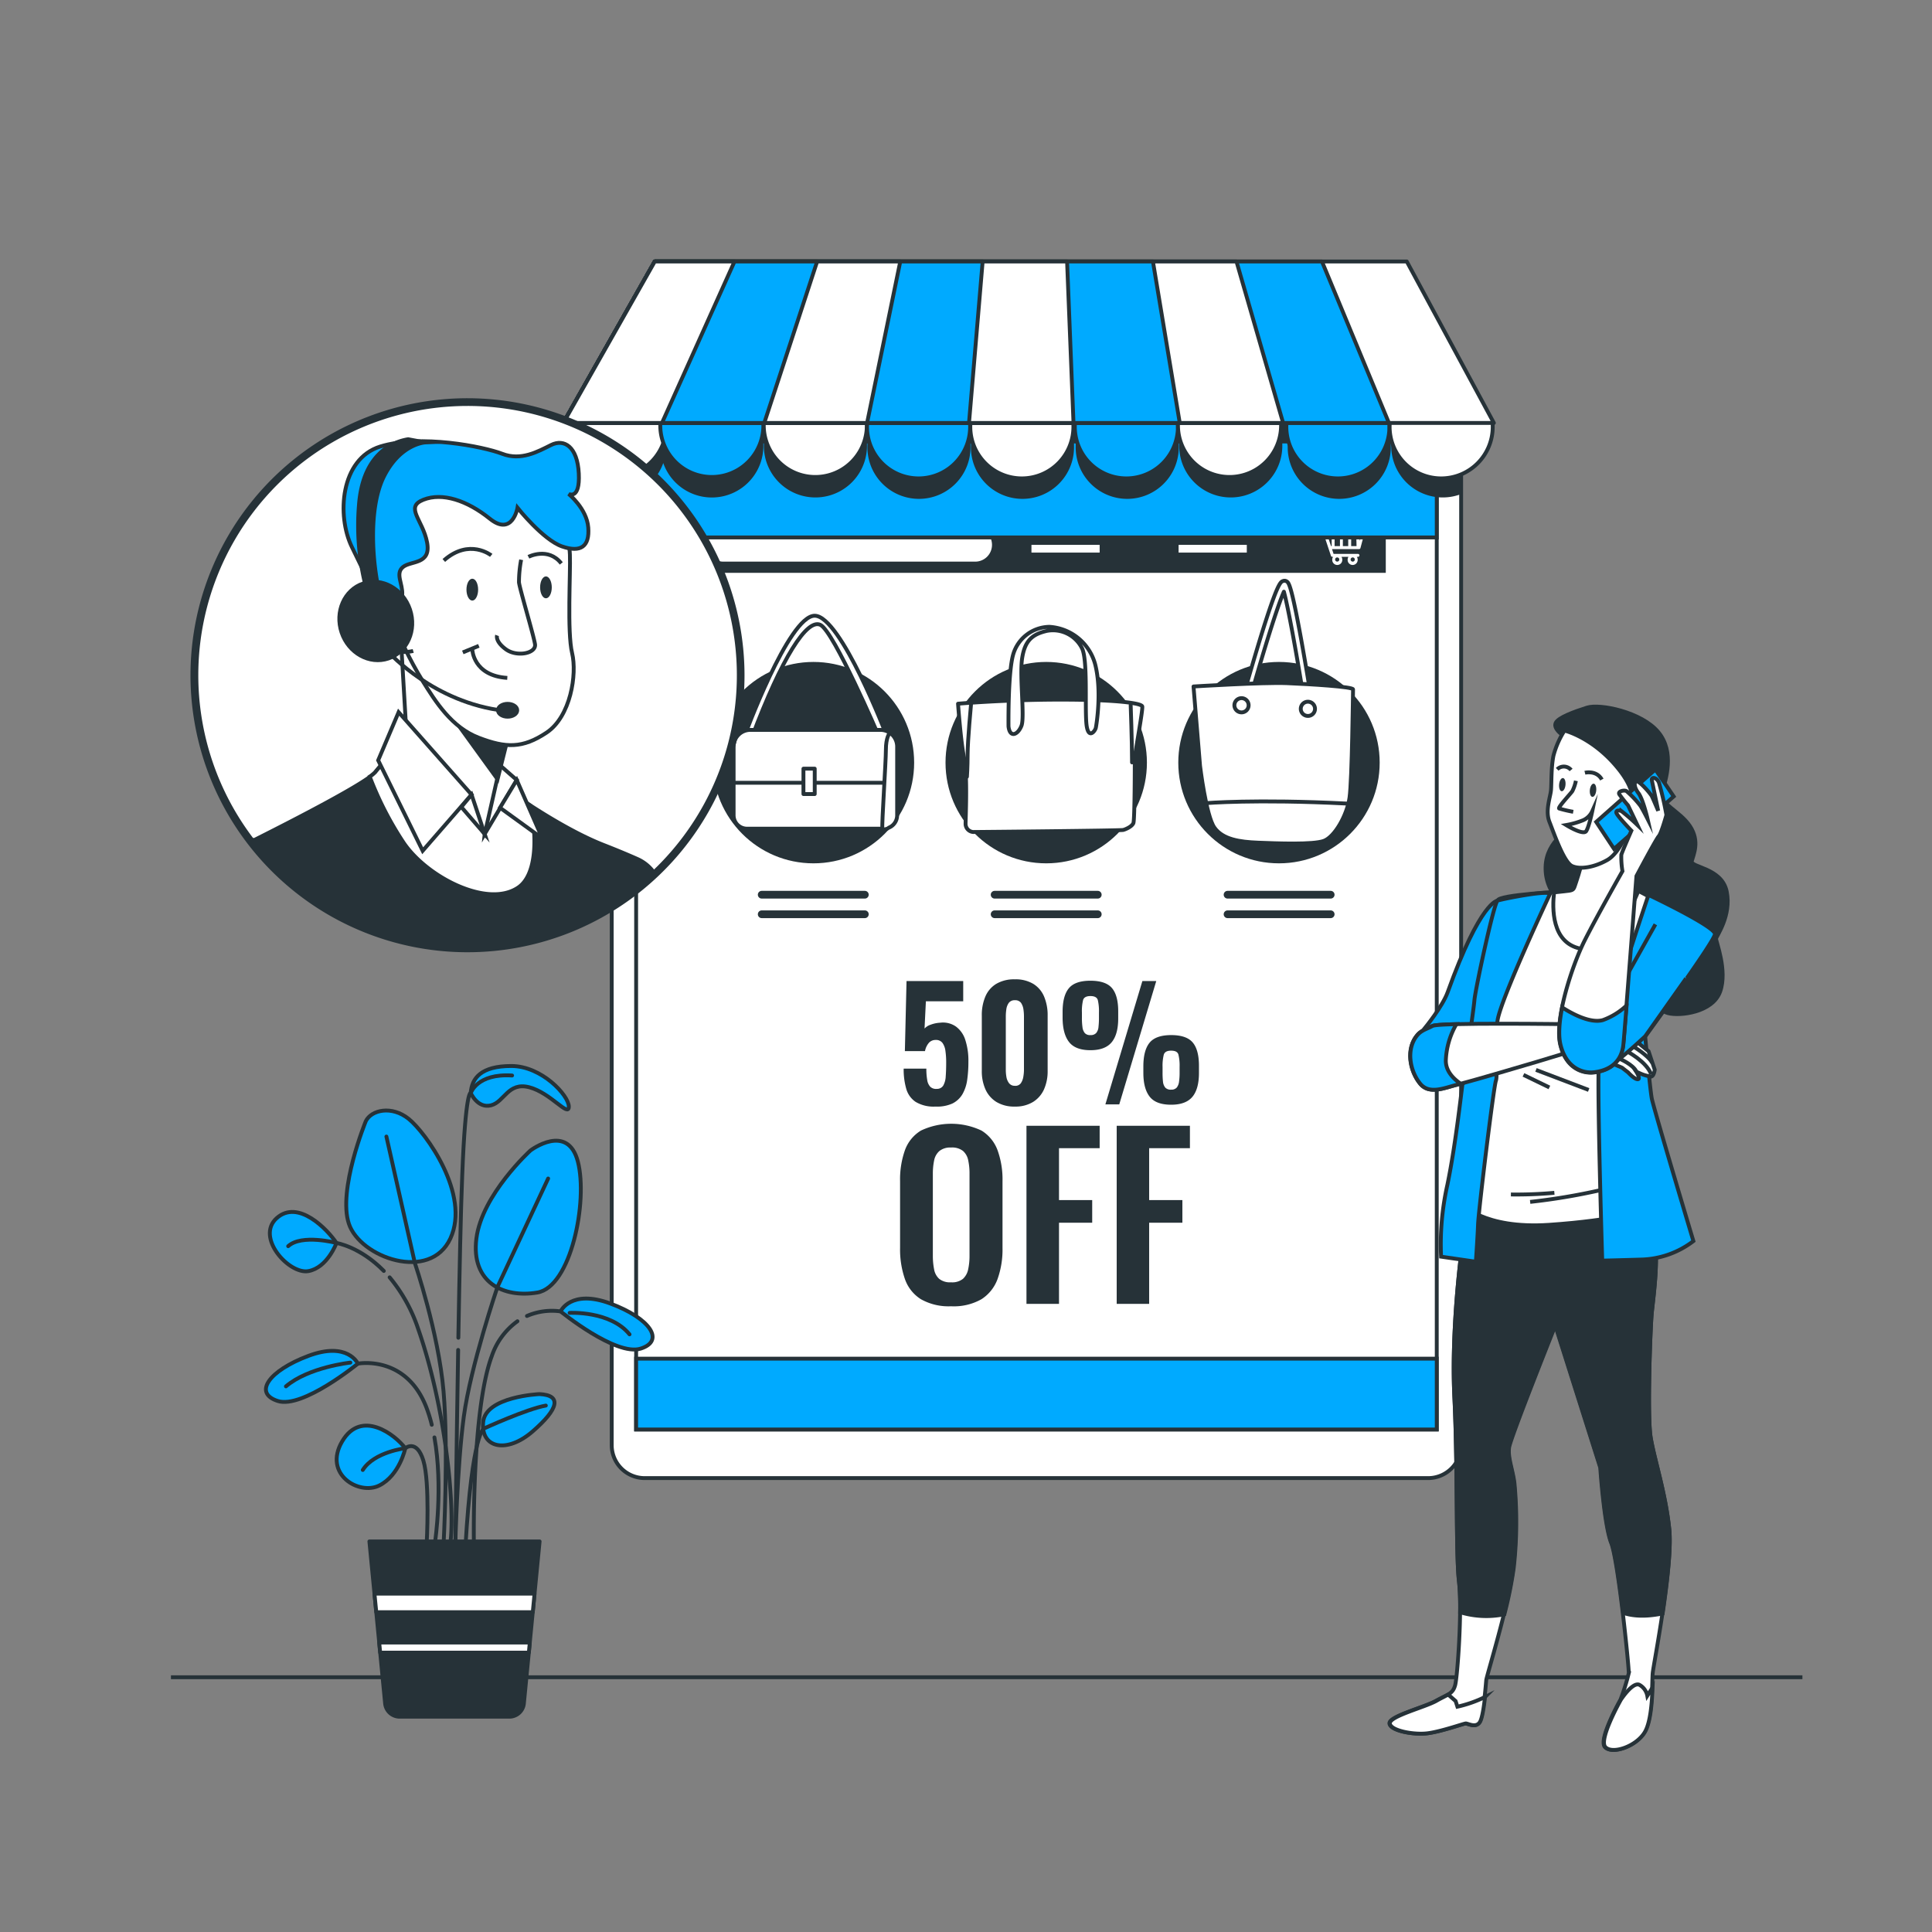 <svg xmlns="http://www.w3.org/2000/svg" viewBox="0 0 500 500"><rect x="0" y="0" width="500" height="500" fill="#808080" stroke="none"/><g id="freepik--Floor--inject-190"><line x1="44.24" y1="434.07" x2="466.46" y2="434.07" style="fill:none;stroke:#263238;stroke-miterlimit:10"></line></g><g id="freepik--Device--inject-190"><path d="M158.31,104H378.14a0,0,0,0,1,0,0V374a8.53,8.53,0,0,1-8.53,8.53H166.84a8.53,8.53,0,0,1-8.53-8.53V104A0,0,0,0,1,158.31,104Z" style="fill:#fff;stroke:#263238;stroke-miterlimit:10"></path><rect x="164.63" y="104.04" width="207.2" height="265.91" style="fill:#fff;stroke:#263238;stroke-miterlimit:10"></rect><rect x="164.63" y="351.62" width="207.2" height="18.33" style="fill:#00AAFF;stroke:#263238;stroke-miterlimit:10"></rect><circle cx="210.52" cy="197.37" r="26.06" style="fill:#263238"></circle><circle cx="270.76" cy="197.37" r="26.06" style="fill:#263238"></circle><circle cx="331" cy="197.37" r="26.06" style="fill:#263238"></circle><path d="M192.6,190.72s11.49-31.37,18.24-31.37,18.61,31,18.61,31l-2,.18s-11.67-27.18-15.14-28.82-9.85,8.21-17.69,29Z" style="fill:#fff;stroke:#263238;stroke-linecap:round;stroke-linejoin:round"></path><path d="M194.19,188.9h33.67a4.32,4.32,0,0,1,4.32,4.32V211a3.46,3.46,0,0,1-3.46,3.46h-35.4a3.46,3.46,0,0,1-3.46-3.46V193.22A4.32,4.32,0,0,1,194.19,188.9Z" style="fill:#fff;stroke:#263238;stroke-linecap:round;stroke-linejoin:round"></path><line x1="190.23" y1="202.58" x2="228.54" y2="202.58" style="fill:#fff;stroke:#263238;stroke-linecap:round;stroke-linejoin:round"></line><path d="M230.18,189.81s-.91,1.1-.91,4.2-1.1,19.52-.91,20.25,1.27.18,1.27.18" style="fill:#fff;stroke:#263238;stroke-linecap:round;stroke-linejoin:round"></path><rect x="207.93" y="198.93" width="2.92" height="6.57" style="fill:#fff;stroke:#263238;stroke-linecap:round;stroke-linejoin:round"></rect><path d="M247.94,182.12s12.19-1.06,26.49-1.06,21,.89,21.19,1.77-1.94,12.36-1.94,13.42,0,15.89-.36,16.77-1.94,1.59-2.64,1.77-37.79.53-38.85.53a2.12,2.12,0,0,1-1.94-2.12c0-1.06.53-12.71-.36-16.95S247.94,182.12,247.94,182.12Z" style="fill:#fff;stroke:#263238;stroke-linecap:round;stroke-linejoin:round"></path><path d="M261,188s-.18-13.95,1.24-18.72a9.91,9.91,0,0,1,9.36-7.06,13.11,13.11,0,0,1,11.83,9.71c1.76,6.89.35,15.54.17,16.42s-2.12,3.36-2.47-1.41.35-15.89-1.06-19.07a8.41,8.41,0,0,0-9.18-4.59c-3.71.88-5.65,2.47-6.36,7.06s.71,15.19-.17,17.48S261.36,191.13,261,188Z" style="fill:#fff;stroke:#263238;stroke-linecap:round;stroke-linejoin:round"></path><path d="M251.3,182.3s-.88,9.36-.88,12.89-.18,5.83-.18,5.83" style="fill:#fff;stroke:#263238;stroke-linecap:round;stroke-linejoin:round"></path><path d="M292.62,182.48s.35,9.35.35,14.83" style="fill:none;stroke:#263238;stroke-linecap:round;stroke-linejoin:round"></path><path d="M338.14,180.69a.93.93,0,0,1-.87-.78c-1.74-10.89-3.93-22.88-5-26.78-1.65,3.68-5.27,15.39-8.27,26a.92.92,0,1,1-1.78-.5c0-.07,1.93-6.85,4-13.63,4.36-14.12,5.17-14.4,5.83-14.63a1,1,0,0,1,1,.14c.48.35,1.13.83,3.73,15.18,1.25,6.93,2.36,13.82,2.37,13.89a.93.93,0,0,1-.77,1.06Z" style="fill:#fff;stroke:#263238;stroke-linecap:round;stroke-linejoin:round"></path><path d="M308.88,177.66s17.95-1.11,24.14-.86,17.18.93,17.15,1.61-.26,23.41-.91,28-3.85,10.18-6.65,11.21-12.19.65-17,.46-9.15-.83-11.32-3.9-3.72-16-3.72-16Z" style="fill:#fff;stroke:#263238;stroke-linecap:round;stroke-linejoin:round"></path><path d="M323.14,182.6a1.84,1.84,0,1,0-1.91,1.76A1.83,1.83,0,0,0,323.14,182.6Z" style="fill:#fff;stroke:#263238;stroke-linecap:round;stroke-linejoin:round"></path><path d="M340.32,183.52a1.84,1.84,0,1,0-1.91,1.76A1.83,1.83,0,0,0,340.32,183.52Z" style="fill:#fff;stroke:#263238;stroke-linecap:round;stroke-linejoin:round"></path><path d="M312,207.86s12.9-1.09,36.49.1" style="fill:#fff;stroke:#263238;stroke-linecap:round;stroke-linejoin:round"></path><rect x="180.56" y="133.77" width="178.08" height="14.48" style="fill:#263238"></rect><line x1="266.94" y1="142.01" x2="284.59" y2="142.01" style="fill:none;stroke:#fff;stroke-miterlimit:10;stroke-width:2px"></line><line x1="305.02" y1="142.01" x2="322.67" y2="142.01" style="fill:none;stroke:#fff;stroke-miterlimit:10;stroke-width:2px"></line><path d="M353.07,137.53a.38.38,0,0,0-.3-.15h-9.68l-.37-1.12a.4.4,0,0,0-.36-.26h-2.45a.38.38,0,1,0,0,.76h2.18l2.36,7.09a.39.39,0,0,0,.36.26H345a1.25,1.25,0,0,0-.21.69,1.3,1.3,0,1,0,2.59,0,1.25,1.25,0,0,0-.21-.69h1.81a1.25,1.25,0,0,0-.21.69,1.3,1.3,0,1,0,2.59,0,1.25,1.25,0,0,0-.21-.69h.29a.38.38,0,1,0,0-.76h-6.31l-.41-1.24h7a.37.37,0,0,0,.36-.27l1.07-4A.38.38,0,0,0,353.07,137.53Zm-7,7.81a.54.54,0,0,1,0-1.08.54.54,0,1,1,0,1.08Zm4,0a.54.54,0,1,1,.55-.54A.54.54,0,0,1,350,145.34Zm1-4h-1.39v-3.23H351Zm-3.54-3.23h1.39v3.23h-1.39Zm-.75,3.23h-1.39v-3.23h1.39Zm-3.39-3.23h1.25v3.23h-.17Zm8.43,1.9v-1.9h.51Z" style="fill:#fff"></path><path d="M252.39,145.35H187.21a4.34,4.34,0,0,1-4.35-4.34h0a4.35,4.35,0,0,1,4.35-4.35h65.18a4.34,4.34,0,0,1,4.34,4.35h0A4.34,4.34,0,0,1,252.39,145.35Z" style="fill:#fff"></path><line x1="197.13" y1="231.55" x2="223.82" y2="231.55" style="fill:none;stroke:#263238;stroke-linecap:round;stroke-linejoin:round;stroke-width:2px"></line><line x1="197.13" y1="236.61" x2="223.82" y2="236.61" style="fill:none;stroke:#263238;stroke-linecap:round;stroke-linejoin:round;stroke-width:2px"></line><line x1="257.41" y1="231.55" x2="284.1" y2="231.55" style="fill:none;stroke:#263238;stroke-linecap:round;stroke-linejoin:round;stroke-width:2px"></line><line x1="257.41" y1="236.61" x2="284.1" y2="236.61" style="fill:none;stroke:#263238;stroke-linecap:round;stroke-linejoin:round;stroke-width:2px"></line><line x1="317.69" y1="231.55" x2="344.38" y2="231.55" style="fill:none;stroke:#263238;stroke-linecap:round;stroke-linejoin:round;stroke-width:2px"></line><line x1="317.69" y1="236.61" x2="344.38" y2="236.61" style="fill:none;stroke:#263238;stroke-linecap:round;stroke-linejoin:round;stroke-width:2px"></line><rect x="164.63" y="104.04" width="207.2" height="35.05" style="fill:#00AAFF;stroke:#263238;stroke-miterlimit:10"></rect><path d="M158.31,128.74c.26,0,.51,0,.77,0a13.34,13.34,0,0,0,12.57-8.91,13.33,13.33,0,0,0,25.91-4.43c0-.22,0-.43,0-.64h.13c0,.21,0,.42,0,.64a13.34,13.34,0,0,0,26.68,0c0-.22,0-.43,0-.64h.12c0,.21,0,.42,0,.64a13.34,13.34,0,1,0,26.67,0c0-.22,0-.43,0-.64h.12c0,.21,0,.42,0,.64a13.34,13.34,0,1,0,26.67,0c0-.22,0-.43,0-.64h.44c0,.21,0,.42,0,.64a13.34,13.34,0,1,0,26.67,0c0-.22,0-.43,0-.64h.12c0,.21,0,.42,0,.64a13.34,13.34,0,0,0,26.68,0c0-.22,0-.43,0-.64h1.4c0,.21,0,.42,0,.64a13.34,13.34,0,1,0,26.67,0c0-.22,0-.43,0-.64h.12c0,.21,0,.42,0,.64a13.33,13.33,0,0,0,18.54,12.28V104H158.31Z" style="fill:#263238"></path><path d="M145.79,109.22c0,.29,0,.59,0,.88a13.34,13.34,0,1,0,26.68,0c0-.29,0-.59,0-.88Z" style="fill:#fff;stroke:#263238;stroke-linecap:round;stroke-linejoin:round"></path><path d="M170.93,109.22c0,.29-.05.59-.05.88a13.34,13.34,0,0,0,26.68,0c0-.29,0-.59-.05-.88Z" style="fill:#00AAFF;stroke:#263238;stroke-linecap:round;stroke-linejoin:round"></path><path d="M197.66,109.22c0,.29,0,.59,0,.88a13.34,13.34,0,0,0,26.68,0c0-.29,0-.59,0-.88Z" style="fill:#fff;stroke:#263238;stroke-linecap:round;stroke-linejoin:round"></path><path d="M224.39,109.22c0,.29,0,.59,0,.88a13.34,13.34,0,1,0,26.67,0c0-.29,0-.59,0-.88Z" style="fill:#00AAFF;stroke:#263238;stroke-linecap:round;stroke-linejoin:round"></path><path d="M251.12,109.22c0,.29,0,.59,0,.88a13.34,13.34,0,1,0,26.67,0c0-.29,0-.59,0-.88Z" style="fill:#fff;stroke:#263238;stroke-linecap:round;stroke-linejoin:round"></path><path d="M278.17,109.22c0,.29,0,.59,0,.88a13.34,13.34,0,1,0,26.67,0c0-.29,0-.59,0-.88Z" style="fill:#00AAFF;stroke:#263238;stroke-linecap:round;stroke-linejoin:round"></path><path d="M304.91,109.22c0,.29-.05.59-.05.88a13.34,13.34,0,0,0,26.68,0c0-.29,0-.59-.05-.88Z" style="fill:#fff;stroke:#263238;stroke-linecap:round;stroke-linejoin:round"></path><path d="M332.91,109.22c0,.29,0,.59,0,.88a13.34,13.34,0,1,0,26.67,0c0-.29,0-.59,0-.88Z" style="fill:#00AAFF;stroke:#263238;stroke-linecap:round;stroke-linejoin:round"></path><path d="M359.64,109.22c0,.29,0,.59,0,.88a13.34,13.34,0,1,0,26.67,0c0-.29,0-.59,0-.88Z" style="fill:#fff;stroke:#263238;stroke-linecap:round;stroke-linejoin:round"></path><polygon points="169.46 67.67 145.79 109.46 386.61 109.46 364.07 67.67 169.46 67.67" style="fill:#fff;stroke:#263238;stroke-linecap:round;stroke-linejoin:round"></polygon><polygon points="169.46 67.67 145.79 109.46 359.45 109.46 342.12 67.67 169.46 67.67" style="fill:#00AAFF;stroke:#263238;stroke-linecap:round;stroke-linejoin:round"></polygon><polygon points="169.46 67.67 145.79 109.46 332.07 109.46 320 67.67 169.46 67.67" style="fill:#fff;stroke:#263238;stroke-linecap:round;stroke-linejoin:round"></polygon><polygon points="169.46 67.67 145.79 109.46 305.32 109.46 298.38 67.67 169.46 67.67" style="fill:#00AAFF;stroke:#263238;stroke-linecap:round;stroke-linejoin:round"></polygon><polygon points="169.46 67.67 145.79 109.46 277.82 109.46 276.16 67.67 169.46 67.67" style="fill:#fff;stroke:#263238;stroke-linecap:round;stroke-linejoin:round"></polygon><polygon points="169.46 67.67 145.79 109.46 250.78 109.46 254.31 67.67 169.46 67.67" style="fill:#00AAFF;stroke:#263238;stroke-linecap:round;stroke-linejoin:round"></polygon><polygon points="169.46 67.67 145.79 109.46 224.4 109.46 232.99 67.67 169.46 67.67" style="fill:#fff;stroke:#263238;stroke-linecap:round;stroke-linejoin:round"></polygon><polygon points="169.46 67.67 145.79 109.46 197.79 109.46 211.48 67.67 169.46 67.67" style="fill:#00AAFF;stroke:#263238;stroke-linecap:round;stroke-linejoin:round"></polygon><polygon points="169.46 67.67 145.79 109.46 171.32 109.46 190.09 67.67 169.46 67.67" style="fill:#fff;stroke:#263238;stroke-linecap:round;stroke-linejoin:round"></polygon><path d="M242.07,286.38a9,9,0,0,1-5.13-1.23,6.06,6.06,0,0,1-2.42-3.43,18.09,18.09,0,0,1-.65-5.16h5.87a16.09,16.09,0,0,0,.22,2.92,3.28,3.28,0,0,0,.79,1.77,2.16,2.16,0,0,0,1.71.55,1.86,1.86,0,0,0,1.66-.87,5.34,5.34,0,0,0,.63-2.36q.12-1.54.12-3.63a20.45,20.45,0,0,0-.2-3,4.47,4.47,0,0,0-.77-2.05,2.07,2.07,0,0,0-1.75-.75,2.29,2.29,0,0,0-1.76.75,4.6,4.6,0,0,0-1,2.13h-5.21l.43-18.13h14.67v5.24h-9.66l-.35,7.06a3.62,3.62,0,0,1,1.59-1,8,8,0,0,1,2.43-.51,5.85,5.85,0,0,1,4.12,1,6.86,6.86,0,0,1,2.42,3.49,17.32,17.32,0,0,1,.79,5.61,32.43,32.43,0,0,1-.31,4.68,10.28,10.28,0,0,1-1.22,3.7,6.26,6.26,0,0,1-2.61,2.43A9.66,9.66,0,0,1,242.07,286.38Z" style="fill:#263238"></path><path d="M262.65,286.38a8.83,8.83,0,0,1-4.77-1.19,7.36,7.36,0,0,1-2.84-3.25,11.44,11.44,0,0,1-.95-4.79V262.84a12.22,12.22,0,0,1,.91-4.91,7,7,0,0,1,2.8-3.29,9,9,0,0,1,4.85-1.19,8.83,8.83,0,0,1,4.79,1.19,7.07,7.07,0,0,1,2.78,3.29,12.4,12.4,0,0,1,.91,4.91v14.31a11.44,11.44,0,0,1-.95,4.79,7.36,7.36,0,0,1-2.84,3.25A8.66,8.66,0,0,1,262.65,286.38Zm0-5.37a1.75,1.75,0,0,0,1.54-.67,4,4,0,0,0,.63-1.59A10.9,10.9,0,0,0,265,277V263a12.91,12.91,0,0,0-.14-1.81,4.08,4.08,0,0,0-.61-1.64,1.82,1.82,0,0,0-1.58-.69,1.85,1.85,0,0,0-1.6.69,3.71,3.71,0,0,0-.63,1.64,12.91,12.91,0,0,0-.14,1.81V277a10.9,10.9,0,0,0,.16,1.72,3.62,3.62,0,0,0,.67,1.59A1.8,1.8,0,0,0,262.65,281Z" style="fill:#263238"></path><path d="M282.21,271.79q-3.87,0-5.52-2.09T275,263.51v-1.62q0-4.18,1.62-6.13c1.07-1.3,2.93-1.95,5.56-1.95s4.52.63,5.6,1.91,1.61,3.29,1.61,6v1.85c0,2.69-.54,4.72-1.64,6.1S284.83,271.79,282.21,271.79Zm0-3.91a1.84,1.84,0,0,0,1.49-.55,2.78,2.78,0,0,0,.59-1.58,20.85,20.85,0,0,0,.12-2.4V262a12.59,12.59,0,0,0-.29-3.16c-.2-.71-.84-1.06-1.91-1.06s-1.69.35-1.9,1A11.93,11.93,0,0,0,280,262v1.42a16.47,16.47,0,0,0,.14,2.38,2.93,2.93,0,0,0,.61,1.56A1.8,1.8,0,0,0,282.21,267.88Zm3.86,17.94,9.58-31.93h3.59l-9.58,31.93Zm17,.08c-2.6,0-4.45-.69-5.54-2.09s-1.63-3.44-1.63-6.15V276q0-4.14,1.59-6.12t5.58-2c2.66,0,4.52.64,5.6,1.91s1.62,3.3,1.62,6.06v1.81c0,2.73-.55,4.79-1.66,6.15S305.7,285.9,303.1,285.9Zm0-3.9a1.82,1.82,0,0,0,1.48-.55,3.1,3.1,0,0,0,.59-1.56,16.22,16.22,0,0,0,.14-2.35v-1.46a11.85,11.85,0,0,0-.31-3.17c-.22-.7-.85-1-1.9-1s-1.68.35-1.89,1.06a11.88,11.88,0,0,0-.31,3.15v1.46a20.26,20.26,0,0,0,.11,2.35,2.85,2.85,0,0,0,.61,1.56A1.92,1.92,0,0,0,303.1,282Z" style="fill:#263238"></path><path d="M246.13,338.06a14.56,14.56,0,0,1-7.79-1.82,10.05,10.05,0,0,1-4.15-5.23,23.37,23.37,0,0,1-1.25-8.08V305.69a22.57,22.57,0,0,1,1.25-8,9.83,9.83,0,0,1,4.15-5.1,18.32,18.32,0,0,1,15.67,0,10,10,0,0,1,4.16,5.1,22.31,22.31,0,0,1,1.28,8V323a22.68,22.68,0,0,1-1.28,8,10.44,10.44,0,0,1-4.16,5.23A14.47,14.47,0,0,1,246.13,338.06Zm0-6.2a4.45,4.45,0,0,0,3.1-.91,4.57,4.57,0,0,0,1.34-2.5,16.4,16.4,0,0,0,.34-3.47V303.75a16,16,0,0,0-.34-3.47,4.34,4.34,0,0,0-1.34-2.41,4.55,4.55,0,0,0-3.1-.89,4.49,4.49,0,0,0-3,.89,4.32,4.32,0,0,0-1.37,2.41,16.66,16.66,0,0,0-.34,3.47V325a17.88,17.88,0,0,0,.32,3.47,4.32,4.32,0,0,0,1.33,2.5A4.49,4.49,0,0,0,246.13,331.86Z" style="fill:#263238"></path><path d="M265.65,337.44V291.35h18.94v5.8H274.07v13.43h8.59v5.86h-8.59v21Z" style="fill:#263238"></path><path d="M289,337.44V291.35h18.95v5.8H297.4v13.43H306v5.86H297.4v21Z" style="fill:#263238"></path></g><g id="freepik--character-2--inject-190"><path d="M387.58,233.08s-4.4,0-12.93,23.72c-1.33,3.68-5.91,9.28-5.91,9.28l13.15,9.28,8.2-39.07Z" style="fill:#00AAFF;stroke:#263238;stroke-miterlimit:10"></path><path d="M404.17,190.05s-2.16-1.5-1.57-2.92,4.76-2.93,8.12-4,14.11,1.12,18.44,6.33,1.93,12.39,1,15.47,4.59,4.92,7.2,8.87.9,7.37.47,9.05,7.81,1.68,9.05,7.92-2.67,11.46-2.76,12.15,3,8.19,1.06,13.68S434.64,263,431.7,262.2s-4.26-4-4.26-4-6.86-14.52-14.55-18.4S399.8,231.37,400,224.34s6.63-9.67,7.19-11.63S404.17,190.05,404.17,190.05Z" style="fill:#263238;stroke:#263238;stroke-miterlimit:10"></path><path d="M378.31,311.51l.18,10.35s-3,21-2.1,39.64.35,40.75,1.2,47.8-.38,24.53-1,26.82-1.9,2.37-5,4.08-12.26,4-12,5.86,6.19,2.95,9.71,2.52,9.37-2.51,9.93-2.55,2.71,1.31,3.71-.44,1.59-9.65,1.7-10.78,5.94-19.86,7-29.09a107,107,0,0,0,.19-21.9c-.43-3.53-1.76-6.62-1.38-9.26s12-31.68,12-31.68l11.69,36.92s1,14.94,2.83,19.49,4.65,32.42,4.55,33.73a57.08,57.08,0,0,1-2.15,6.88s-5.84,10.32-4,12.25,8-.17,10.21-3.88,1.92-13,2.14-15.29S433,405.12,432,395.65s-3.84-17.88-4.8-23.61-.07-28.43.25-32,1.87-13.78.7-19.87-2.61-10.86-2.61-10.86l-46.68-1.49Z" style="fill:#fff;stroke:#263238;stroke-miterlimit:10"></path><path d="M428.13,320.16c-1.16-6.1-2.61-10.86-2.61-10.86l-46.68-1.49-.53,3.7.18,10.35s-3,21-2.1,39.64.35,40.75,1.2,47.8a65.13,65.13,0,0,1,.29,7.94,23.31,23.31,0,0,0,11.45.53,103.2,103.2,0,0,0,2.42-12,107,107,0,0,0,.19-21.9c-.43-3.53-1.76-6.62-1.38-9.26s12-31.68,12-31.68l11.69,36.92s1,14.94,2.83,19.49c.91,2.27,2.07,10.37,3,18.06,2.09.73,5.36,1.16,10.21.16,1.18-8,2.23-17,1.71-21.86-1-9.47-3.84-17.88-4.8-23.61s-.07-28.43.25-32S429.3,326.25,428.13,320.16Z" style="fill:#263238;stroke:#263238;stroke-miterlimit:10"></path><path d="M377.18,441.69l-.47-1.46-1.59-1.39-.43-.25c-.74.44-1.72.88-3,1.61-3.07,1.7-12.26,4-12,5.86s6.19,2.95,9.71,2.52,9.37-2.51,9.93-2.55,2.71,1.31,3.71-.44c.56-1,1-3.86,1.28-6.41A32.11,32.11,0,0,1,377.18,441.69Z" style="fill:#fff;stroke:#263238;stroke-miterlimit:10"></path><path d="M426.32,438.87a4.08,4.08,0,0,0-2.06-2.85c-1.74-.81-4.79,3.88-4.79,3.88s-5.84,10.32-4,12.25,8-.17,10.21-3.88c1.51-2.56,1.85-7.81,2-11.55Z" style="fill:#fff;stroke:#263238;stroke-miterlimit:10"></path><path d="M409.41,223.14s-.76,2.94-1.45,4.92-.53,2.23-1.89,2.46-18.45,1-18.49,2.56S383,251.63,383,251.63s-1.28,15.49-.73,19.44-.3,23.82-.3,23.82l-3.68,16.62s5.54,6.63,22.65,5.47,25.33-3.8,25.33-3.8l-3.51-45.28L437.94,238l-17.13-9.15V214.66Z" style="fill:#fff;stroke:#263238;stroke-miterlimit:10"></path><line x1="397.51" y1="276.89" x2="411.15" y2="282.08" style="fill:none;stroke:#263238;stroke-miterlimit:10"></line><line x1="394.27" y1="278.18" x2="400.98" y2="281.43" style="fill:none;stroke:#263238;stroke-miterlimit:10"></line><path d="M414,308.05a161.58,161.58,0,0,1-18,3" style="fill:none;stroke:#263238;stroke-miterlimit:10"></path><path d="M402.27,308.7a109.92,109.92,0,0,1-11.25.43" style="fill:none;stroke:#263238;stroke-miterlimit:10"></path><path d="M420.81,228.83V214.66l-11.39,8.48s-.76,2.94-1.45,4.92-.53,2.23-1.89,2.46c-.34.06-1.83.21-3.89.43-.47,4-.71,13,6.83,14.56,7.3,1.48,12.78-9.47,15-14.95Z" style="fill:#fff;stroke:#263238;stroke-miterlimit:10"></path><path d="M404.89,189.07a22.91,22.91,0,0,0-2.86,6.52c-.61,3.07-.48,7-.63,8.85s-1.56,5.33-.4,8.27,3.74,10.48,5.87,11.43,5.8.3,9.11-1.58,6-8.39,6.24-11.29,1.91-6.32-4.36-13.46S404.89,189.07,404.89,189.07Z" style="fill:#fff;stroke:#263238;stroke-miterlimit:10"></path><path d="M407.84,202.07a10.82,10.82,0,0,1-.92,2.68c-.5.72-3.84,4.25-3.41,4.49a31.71,31.71,0,0,0,3.64.85" style="fill:none;stroke:#263238;stroke-miterlimit:10"></path><path d="M405.32,213.52a21.35,21.35,0,0,0,4.45-1.27,4.71,4.71,0,0,0,2.32-2.35s-.83,4-1.58,5.19S405.32,213.52,405.32,213.52Z" style="fill:none;stroke:#263238;stroke-miterlimit:10"></path><path d="M405.15,203.15c-.09.94-.54,1.67-1,1.62s-.74-.84-.65-1.79.54-1.67,1-1.62S405.24,202.2,405.15,203.15Z" style="fill:#263238"></path><path d="M413.1,204.6c-.09.94-.54,1.67-1,1.63s-.74-.85-.65-1.79.54-1.67,1-1.63S413.19,203.66,413.1,204.6Z" style="fill:#263238"></path><path d="M403,199.1a2.42,2.42,0,0,1,3.59.17" style="fill:none;stroke:#263238;stroke-miterlimit:10"></path><path d="M414.56,201.75c-1.41-2.52-4.39-1.77-4.39-1.77" style="fill:none;stroke:#263238;stroke-miterlimit:10"></path><path d="M401.17,231.27s-12.61,26.86-13.59,32.7.14,14.16-.44,15.71-4.47,33.32-4.62,37.18-.57,9.67-.57,9.67l-9-1.31a70.3,70.3,0,0,1,1.62-18.54c2.28-10.89,3.85-26.26,4.15-27.8s2.63-17.28,2.86-20.05,5.09-25.41,6-25.75S400,230.39,401.17,231.27Z" style="fill:#00AAFF;stroke:#263238;stroke-miterlimit:10"></path><path d="M406,265.06s-33.59-.49-35.32.46c-1.33.73-2.77,1.07-3.82,2.27-3.1,3.51-2.11,9.34.69,12.71,2.34,2.83,6.38,1,9.35.26,3.83-1,7.64-2.1,11.45-3.21q9.32-2.7,18.59-5.55l.47-.14Z" style="fill:#fff;stroke:#263238;stroke-miterlimit:10"></path><path d="M370.72,265.52c-1.33.73-2.77,1.07-3.82,2.27-3.1,3.51-2.11,9.34.69,12.71,2.34,2.83,6.38,1,9.35.26l1.07-.3c-2-1.38-3.91-3.38-3.83-6.09a20.28,20.28,0,0,1,2.73-9.32C373.55,265.13,371.15,265.28,370.72,265.52Z" style="fill:#00AAFF;stroke:#263238;stroke-miterlimit:10"></path><path d="M426.63,231.6S414.27,268.07,413.78,275s.88,51.24.88,51.24,1.24,0,9.89-.26a23.21,23.21,0,0,0,13.7-4.79s-10.33-34.5-10.78-36.95-1.7-16-1.7-16,17.92-24.55,18.06-26.49S426.63,231.6,426.63,231.6Z" style="fill:#00AAFF;stroke:#263238;stroke-miterlimit:10"></path><path d="M422.94,269.07l3.71,3,1.59,4.77s-.17,1.59-.88,1.76a9.54,9.54,0,0,1-3.15-.92l-.74-.31s1.24,1.94.36,1.94-2.48-1.77-2.48-1.77l-1.59-1.23-4.59-1.95Z" style="fill:#fff;stroke:#263238;stroke-miterlimit:10"></path><path d="M419,273.94s3.75,1.57,4.52,3.44" style="fill:#fff;stroke:#263238;stroke-miterlimit:10"></path><path d="M421,272.06s5.13,2.65,6.33,6" style="fill:#fff;stroke:#263238;stroke-miterlimit:10"></path><path d="M422.46,270.69s4,2.31,5.13,4.37" style="fill:#fff;stroke:#263238;stroke-miterlimit:10"></path><path d="M428.42,239.22,411.81,268.9s2.83,6.71,3.89,7.24,10.07-7.95,10.07-7.95l10.6-15" style="fill:#00AAFF;stroke:#263238;stroke-miterlimit:10"></path><polygon points="428.41 199.15 413.1 212.71 417.71 219.69 433.15 206.12 428.41 199.15" style="fill:#00AAFF;stroke:#263238;stroke-miterlimit:10"></polygon><path d="M419.89,225.46a21.46,21.46,0,0,1-.29-4.25c.22-.84,2.6-6.23,2.6-6.23s-3.85-4-3.9-4.68.79-.61,1.35-.37a50.67,50.67,0,0,1,4.1,3.57l-2.41-5.06a36,36,0,0,1-2.26-2.87c-.47-.8,1.29-1.19,1.87-.82a25.46,25.46,0,0,1,3.56,3.75c.61.92,1.88,3.44,1.88,3.44s-1.17-5.14-2.38-6.71-1.17-3.08-.34-3,3.52,3.2,3.84,3.86,1.63,3.74,1.63,3.74-1.44-6.92-1.64-7.86,1.18-.91,1.83.56a80.33,80.33,0,0,1,1.94,8.39s-1.32,4.77-2,5.5-5.76,10.3-5.76,10.3-3.2,42.07-3.46,44c-.74,5.28-4.92,6.53-7.51,6.84s-7.21-.74-8.75-7.24,3.13-20.57,6.28-26.84S419.89,225.46,419.89,225.46Z" style="fill:#fff;stroke:#263238;stroke-miterlimit:10"></path><path d="M414.82,264c-3.34.93-8.16-1.76-10.54-3.29-.74,3.7-1,7.14-.45,9.54,1.54,6.5,6.15,7.56,8.75,7.24s6.77-1.56,7.51-6.84c.08-.57.42-4.81.87-10.44A17.66,17.66,0,0,1,414.82,264Z" style="fill:#00AAFF;stroke:#263238;stroke-miterlimit:10"></path></g><g id="freepik--character-1--inject-190"><circle cx="120.96" cy="174.74" r="70.68" transform="translate(-88.13 136.71) rotate(-45)" style="fill:#fff"></circle><path d="M121,105.06a69.69,69.69,0,1,1-69.68,69.68A69.68,69.68,0,0,1,121,105.06m0-2a71.69,71.69,0,1,0,71.68,71.68A71.76,71.76,0,0,0,121,103.06Z" style="fill:#263238"></path><path d="M121,244.43a69.46,69.46,0,0,0,47.89-19.09,10.51,10.51,0,0,0-3.86-3c-2-.89-4.78-2.08-8.79-3.65-12.08-4.72-26.61-15.48-26.61-15.48l-28.13-7.74s-1.32.57-4.34,4.34c-2.15,2.69-20.74,12.26-31.28,17.55A69.52,69.52,0,0,0,121,244.43Z" style="fill:#263238;stroke:#263238;stroke-miterlimit:10"></path><path d="M104.4,218c6,8.95,21.72,17.09,29.69,11.7,4.62-3.12,5-12.28,3.24-21.17-4.59-3-7.74-5.31-7.74-5.31l-28.13-7.74s-1.32.57-4.34,4.34A8,8,0,0,1,95.69,201,86.62,86.62,0,0,0,104.4,218Z" style="fill:#fff;stroke:#263238;stroke-miterlimit:10"></path><polygon points="125.44 215.84 133.74 201.87 127.51 196.4 125.44 215.84" style="fill:#fff;stroke:#263238;stroke-miterlimit:10"></polygon><polygon points="133.74 201.87 140.35 216.97 129.4 209.04 133.74 201.87" style="fill:#fff;stroke:#263238;stroke-miterlimit:10"></polygon><polygon points="103.73 165.06 105.05 187.52 125.44 215.84 131.29 189.98 103.92 160.72 103.73 165.06" style="fill:#fff;stroke:#263238;stroke-miterlimit:10"></polygon><polygon points="118.33 187.26 128.77 201.67 131.26 191.73 118.33 187.26" style="fill:#263238;stroke:#263238;stroke-miterlimit:10"></polygon><polygon points="103.16 184.31 122.04 205.65 109.39 220.18 97.87 196.77 103.16 184.31" style="fill:#fff;stroke:#263238;stroke-miterlimit:10"></polygon><polygon points="122.04 205.65 125.44 215.84 119.39 208.85 122.04 205.65" style="fill:#fff;stroke:#263238;stroke-miterlimit:10"></polygon><path d="M102,156.56s-2.08-4.71-3.4-13.78,5.66-21,16.8-20.38,24.54,4.91,27.56,10,4.34,6.61,4.53,11.14-.75,20,.57,25.48-.38,16.43-6.61,20.58-10.57,4-17.56,1.32-11.13-9.25-14.53-14.72-6.23-11.71-6.61-13.41S102,156.56,102,156.56Z" style="fill:#fff;stroke:#263238;stroke-miterlimit:10"></path><path d="M134.87,144.86a31.36,31.36,0,0,0-.56,5.85c.19,1.7,3.77,13.59,4.15,16s-4.72,3.4-7.55,1.32-2.27-3.59-2.27-3.59" style="fill:none;stroke:#263238;stroke-miterlimit:10"></path><path d="M122.23,168.08s.18,6.8,9.06,7.36" style="fill:none;stroke:#263238;stroke-miterlimit:10"></path><line x1="123.92" y1="167.14" x2="119.77" y2="168.84" style="fill:none;stroke:#263238;stroke-miterlimit:10"></line><path d="M127.13,143.73s-5.66-4.53-12.27,1.32" style="fill:none;stroke:#263238;stroke-miterlimit:10"></path><path d="M136.76,144.11s5.1-2.65,8.5,1.7" style="fill:none;stroke:#263238;stroke-miterlimit:10"></path><path d="M123.74,152.6c0,1.56-.68,2.83-1.51,2.83s-1.51-1.27-1.51-2.83.67-2.83,1.51-2.83S123.74,151,123.74,152.6Z" style="fill:#263238"></path><path d="M142.8,152c0,1.57-.67,2.84-1.51,2.84s-1.51-1.27-1.51-2.84.68-2.83,1.51-2.83S142.8,150.47,142.8,152Z" style="fill:#263238"></path><path d="M100.33,157.13s3.58-.38,3.77-3.21-1.88-5.47.19-7.17,7.36-.57,6.23-6.42-5.85-9.06-.94-11,11.32.19,17.18,4.91,7.17-2.83,7.17-2.83,6.61,8.3,11.51,10,7.18,0,6.8-4.9-5.1-8.69-5.1-8.69,3,1.7,2.65-5.28-3.78-9.06-7.18-7.37-7.74,4.16-12.64,2.27-21.15-5.1-31.53-1.89-11.33,17.94-7.36,26.05,7.36,15.29,7.36,15.29Z" style="fill:#00AAFF;stroke:#263238;stroke-miterlimit:10"></path><path d="M105.61,158.26s-6.41-7.55-9.25-4.53-.37,9.63,2.84,12.84,7.74,1.89,7.74,1.89" style="fill:none;stroke:#263238;stroke-miterlimit:10"></path><ellipse cx="97.26" cy="160.7" rx="9.34" ry="10.24" transform="translate(-46.12 39.35) rotate(-18.57)" style="fill:#263238;stroke:#263238;stroke-miterlimit:10"></ellipse><path d="M94.85,152.55a64.29,64.29,0,0,1-1.94-22c1-12.73,8.3-16.18,12.73-16.88l4.42.83s-6.36.28-10.65,8.72-3,23.38-1,31Z" style="fill:#263238;stroke:#263238;stroke-miterlimit:10"></path><path d="M100.66,168.87s11.62,13,29.88,15.08" style="fill:none;stroke:#263238;stroke-miterlimit:10"></path><path d="M133.86,183.81c0,.92-1.12,1.67-2.49,1.67s-2.49-.75-2.49-1.67,1.11-1.66,2.49-1.66S133.86,182.9,133.86,183.81Z" style="fill:#263238;stroke:#263238;stroke-miterlimit:10"></path></g><g id="freepik--Plant--inject-190"><path d="M87.08,321.68s-2.34,6.42-7.3,7.29-13.72-8.75-8.17-13.72S84.74,318.17,87.08,321.68Z" style="fill:#00AAFF;stroke:#263238;stroke-linecap:round;stroke-linejoin:round"></path><path d="M94.67,290.15s-7.3,17.8-4.38,26.56,21,15.18,26.27,3.8-6.42-27.44-10.8-30.95S96.13,287.23,94.67,290.15Z" style="fill:#00AAFF;stroke:#263238;stroke-linecap:round;stroke-linejoin:round"></path><path d="M137.29,297.74s-12.55,11.38-14,22.77,7,15.47,15.76,14,13.14-23.65,10.51-33.86S137.29,297.74,137.29,297.74Z" style="fill:#00AAFF;stroke:#263238;stroke-linecap:round;stroke-linejoin:round"></path><path d="M139.62,360.79s-14,.59-14.59,7.3,6.13,8.17,12.84,2.34S145.46,361.08,139.62,360.79Z" style="fill:#00AAFF;stroke:#263238;stroke-linecap:round;stroke-linejoin:round"></path><path d="M125.26,369.69s11-5.05,16-5.93" style="fill:none;stroke:#263238;stroke-linecap:round;stroke-linejoin:round"></path><path d="M104.89,374.8s-1.46,7-6.72,9.64-14.6-2.92-9.63-11.39S102.26,371.3,104.89,374.8Z" style="fill:#00AAFF;stroke:#263238;stroke-linecap:round;stroke-linejoin:round"></path><path d="M92.62,352.91s-2.62-5.84-12.84-2-14.3,9.63-7.88,11.67S92.62,352.91,92.62,352.91Z" style="fill:#00AAFF;stroke:#263238;stroke-linecap:round;stroke-linejoin:round"></path><path d="M90.67,352.64S79.84,353.81,74,358.79" style="fill:none;stroke:#263238;stroke-linecap:round;stroke-linejoin:round"></path><path d="M121.82,282.85s1.75,4.09,5.25,3.21,4.38-6.13,9.93-4.67,10.21,7.88,10.21,5-7-10.51-14.88-10.51S122.11,279.05,121.82,282.85Z" style="fill:#00AAFF;stroke:#263238;stroke-linecap:round;stroke-linejoin:round"></path><path d="M114.79,399.79s1.31-24.43,0-39.7-7.41-33.15-7.41-33.15L100,294.14" style="fill:none;stroke:#263238;stroke-linecap:round;stroke-linejoin:round"></path><path d="M117.84,399.79s.44-20.07,2.19-33.15,8.72-33.59,8.72-33.59L141.86,305" style="fill:none;stroke:#263238;stroke-linecap:round;stroke-linejoin:round"></path><path d="M125.26,369.69s-3.05.87-4.8,30.53" style="fill:none;stroke:#263238;stroke-linecap:round;stroke-linejoin:round"></path><path d="M110.43,399.35s.87-15.7-.87-21.37-4.67-3.18-4.67-3.18-8.08.95-11,5.63" style="fill:none;stroke:#263238;stroke-linecap:round;stroke-linejoin:round"></path><path d="M112.43,372c2.29,12.79.18,26.93.18,26.93" style="fill:none;stroke:#263238;stroke-linecap:round;stroke-linejoin:round"></path><path d="M92.62,352.91s12.57-2.41,17.81,11.55a38.53,38.53,0,0,1,1.31,4.27" style="fill:none;stroke:#263238;stroke-linecap:round;stroke-linejoin:round"></path><path d="M145.08,339.39s2.63-5.84,12.85-2.05,14.3,9.64,7.88,11.68S145.08,339.39,145.08,339.39Z" style="fill:#00AAFF;stroke:#263238;stroke-linecap:round;stroke-linejoin:round"></path><path d="M147.42,339.77s10.53-.58,15.5,5.56" style="fill:none;stroke:#263238;stroke-linecap:round;stroke-linejoin:round"></path><path d="M133.91,341.94a18.21,18.21,0,0,0-6.63,9c-5.23,14-4.64,48.42-4.64,48.42" style="fill:none;stroke:#263238;stroke-linecap:round;stroke-linejoin:round"></path><path d="M145.08,339.39a16.21,16.21,0,0,0-8.7,1.18" style="fill:none;stroke:#263238;stroke-linecap:round;stroke-linejoin:round"></path><path d="M100.84,330.58A41.14,41.14,0,0,1,108.25,344c7,20.07,9.59,45.81,8.29,55.4" style="fill:none;stroke:#263238;stroke-linecap:round;stroke-linejoin:round"></path><path d="M99.33,328.92c-6.17-6.3-12.25-7.24-12.25-7.24s-9-2.38-12.5.83" style="fill:none;stroke:#263238;stroke-linecap:round;stroke-linejoin:round"></path><path d="M118.57,349.36c-.43,25.32-.73,50.43-.73,50.43" style="fill:none;stroke:#263238;stroke-linecap:round;stroke-linejoin:round"></path><path d="M118.62,346.21c.29-16.75.63-33.14,1-41.95.87-22.68,2.23-21.41,2.23-21.41s1.61-5.09,10.68-4.51" style="fill:none;stroke:#263238;stroke-linecap:round;stroke-linejoin:round"></path><path d="M131.82,444.28H103.44a3.79,3.79,0,0,1-3.77-3.41L95.6,398.92h44.05l-4.07,41.95A3.79,3.79,0,0,1,131.82,444.28Z" style="fill:#263238;stroke:#263238;stroke-linecap:round;stroke-linejoin:round"></path><polygon points="96.91 412.44 97.38 417.24 137.88 417.24 138.34 412.44 96.91 412.44" style="fill:#fff;stroke:#263238;stroke-linecap:round;stroke-linejoin:round"></polygon><polygon points="136.86 427.7 137.11 425.09 98.14 425.09 98.39 427.7 136.86 427.7" style="fill:#fff;stroke:#263238;stroke-linecap:round;stroke-linejoin:round"></polygon></g></svg>
